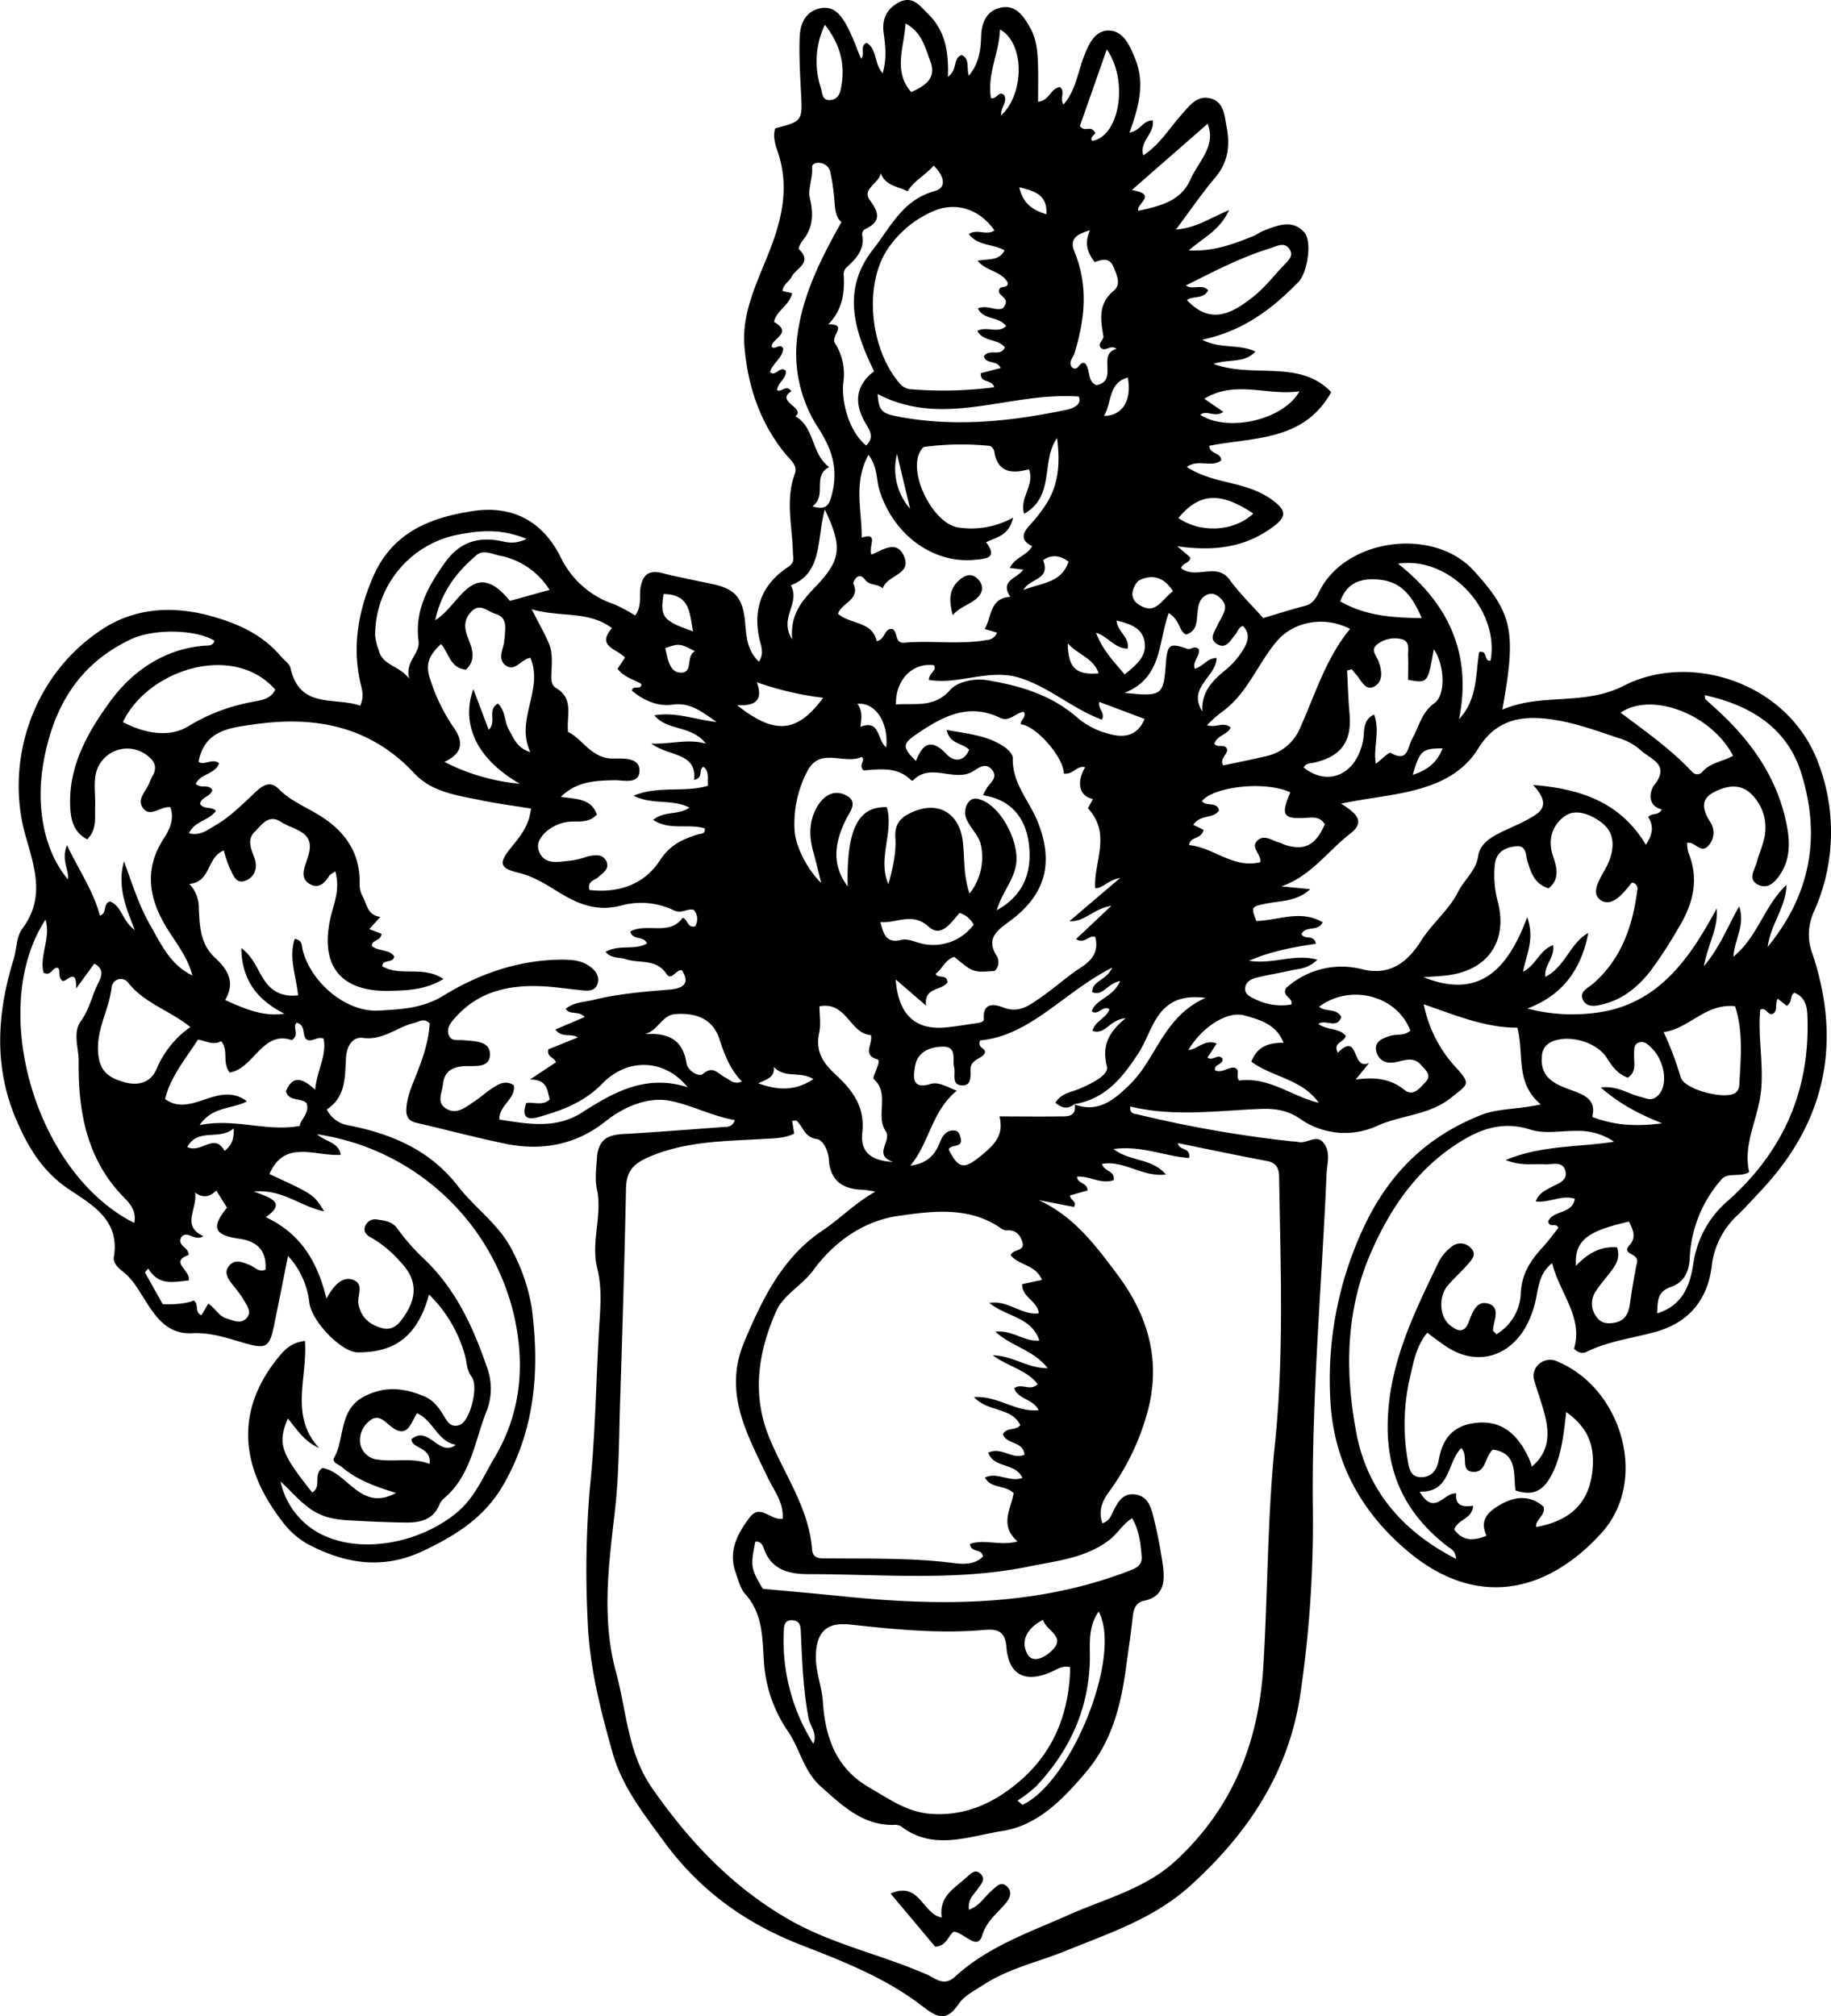 <svg id="Ebene_1" data-name="Ebene 1" xmlns="http://www.w3.org/2000/svg" viewBox="0 0 461.68 508.46"><title>Eisenhut Familien Wappen</title><g id="Ebene_2" data-name="Ebene 2"><g id="Ebene_1-2" data-name="Ebene 1-2"><path d="M396.89,340.13c2.36-7.94-3.62-14-5.53-21.57-2.74,2.14-3.27,4.89-3.81,7.62a26.39,26.39,0,0,1-3.1,8.92c-4.62,7.49-12.62,9.29-19.86,4.42-1.51-1-3-2.15-4.71-3.42-2.67,3.19-3.41,7.09-4.27,10.87a52.31,52.31,0,0,0-.73,20.85c.36,2,.52,4.74,3.46,4.7,2.65,0,4-1.8,4.47-4.49.87-4.78,3.17-8.23,8.54-9.09,6.25-1,10.86,1.68,14.17,8.84a19.09,19.09,0,0,1,.72,2.09c4.35-3.66,4.49-8.15,3.32-12.87-.71-2.91-1.79-5.72-2.62-8.6a4,4,0,0,1,1.24-4.52,4.25,4.25,0,0,1,4.69-.45c16.22,6.89,22.8,30,11,43.1-13.43,14.88-31.45,19.69-49.37,4.28-11.67-10-18.52-22.72-19.11-38.7a90.5,90.5,0,0,1,7.81-41.17c6.35-14.32,15.95-24.08,30.2-29.73,4.34-1.73,9.14-1.39,15.11-2.69-6.57-5.49-4.12-12.72-5.92-19.35-8.09,0-15.44-3.08-23.6-5.91a33,33,0,0,0,8.36,16.2c3.6,4,2.74,4-1.35,7.29-5.64,4.55-12.63,4.4-18.73,7.17a19.63,19.63,0,0,1-19.58-1.86c-3.11-2.09-6.21-2.55-9.86-2.41-10.94.44-21.9,2.05-32.85-.61-.14,1.91,1.08,1.82,1.89,2a304.74,304.74,0,0,0,38.87,6.79,9.28,9.28,0,0,1,1.49.14c2.19.65,4.73-2.13,6.55.3s.82,5.18.71,7.79c-1.2,27.63-3.68,55.21-3.47,82.89a296.62,296.62,0,0,1-3.28,49.19c-3.07,19.22-13.24,34.37-27.55,47.35-9.23,8.37-20.46,12-31.51,16.5-6.9,2.8-14.33,4.39-20.67,8.53-2.23,1.44-4.87,2.76-6.28,4.84-3.28,4.83-5.63,3.26-9.42.37-9.05-6.92-19.64-11.1-30.2-15.19-14-5.42-25.63-13.75-34.6-26-5.22-7.14-10.7-14-13.09-22.67-3-10.66-5.73-21.26-6.21-32.56a244.64,244.64,0,0,1,.6-34.88c1.42-13.95,1.49-27.91,2.4-41.84.28-4.32.44-8.52-.63-12.84-1.64-6.55,1.36-13.23-.07-19.88-.55-2.59-.15-5.15,0-7.77.38-5.86,4-6,8.16-6.2,8.09-.49,16.17-1.13,24.25-1.72a2.24,2.24,0,0,0,2.35-1.71c-5.66-1-10.88-3.75-16.15-4.83-5.52-1.13-11.54,1.26-16.47,5.17-7.33,5.82-15.86,7.51-25,5.66-7.63-1.56-15.16-3.58-22.75-5.34-2.07-.48-2.57-1.79-2.43-3.68.2-2.89,1.34-5.49,2.38-8.12,1.72-4.31,3.25-8.67,3.49-13.24-1.42-1.47-2.59-.44-3.83-.14-4.36,1-7.87,4.48-13,3.79-2.58-.34-4.09,2-4.27,5.05-.28,4.76,0,9.87-4.85,13a7.43,7.43,0,0,0,5.49,4c10.79,2.15,20.5,6.16,27.6,15.35,4.41,5.71,10.67,9.81,13.92,16.68A47.56,47.56,0,0,1,134.11,330c1.95,15.44.88,30.26-7.09,44.28-4.76,8.36-12,12.86-20.22,16.79-10.3,4.93-20.08,3.26-29.57-1.88a20.93,20.93,0,0,1-6.2-5.69C60.65,370,59.36,356,69.74,342.86c1.61-2,3.26-4.24,7.15-4.7.72,9.1-4,18.93,3.59,27-3.81-1.62-5.64-4.75-7.91-7.44-2.6,6.34-1.84,8.64,6.15,18.64,2.48-1.35.17-4.62,2.56-6.15,6.38.93,9.59,11.21,18.57,6.28-5-1.55-9.73-3.19-13.58-6.47-.84-.72-2.69-1.21-2-2.43,2.82-5.15,1-12.44,8.16-15.73,5.12-2.37,9.59-1.74,14.37.2,2.5,1,3.93,3,5.21,5.16.87,1.5,1.86,2.89,3.94,2.11,2.62-1,4.78-9.76,3-12.08-1.32-1.68-1.22-3.75-1.77-5.65a34,34,0,0,0-9-15.13c-2.84,10.33-8.42,14.64-18,14.57-4,0-11.59-7.71-12.19-12.59a20.77,20.77,0,0,0-5.37-11.73c-1.25,6.25-2.35,11.86-3.5,17.45s-2,6.1-7.29,4.58c-4.39-1.25-8.59-2.78-13.44-2.53-7.54.38-10.32-6.31-13.73-11.34a17.39,17.39,0,0,0-2.9-3.55c-1.36-1.19-3.37-2.51-3.06-4.31,1.63-9.38-5.6-13.24-11.36-17.13-6.55-4.4-10.12-10.37-13.07-17.12-5.91-13.5-5.07-27.15-.83-40.87.79-2.54.67-5.66,2.14-7.63,5.71-7.6,3.31-15,1-23-5.61-19,1.56-41.39,19.66-52.87,8.08-5.13,17.41-5.6,26.59-3.14,6.78,1.83,13.22,4.61,17.94,10.22.86,1,2.25,1.91,2.5,3.06,2.32,10.38,11.22,7.16,17.56,9.43,1.18-2.63.26-4.57-.11-6.44-1.83-9-.33-17.43,3.24-25.81,4.78-11.26,14.11-15.11,25.14-16.82,10.3-1.6,17.81,2.74,22.22,11.52a23,23,0,0,0,13.63,12,37.76,37.76,0,0,1,5.2,2.81c1.74-2.39,1-4.83,1.35-7,.56-3.37,2.16-4.55,5.56-3.68,4,1,8.12,1.8,12.19,2.65,6.14,1.26,8,3.45,8.63,9.75.31,3.41.41,6.94,3.47,9.92,1.37-2,.58-3.86.21-5.4-1.83-7.85.5-14.1,7.14-18.48,1.85-1.22,1.25-2.44,1.22-3.79-.15-6.58-1.94-13.18.51-19.74.73-2-1-3.37-2.19-4.75-6.64-8-9.74-17.43-10.54-27.51-.65-8.15,3-15.57,5.94-22.93,3.44-8.54,5.57-17,2.42-26.12-.61-1.76-1.21-3.81-.59-5.79,6.93-1.8,6.88-1.8,6.49-9.3-.24-4.49-.49-9-.33-13.48C201.71,6,203.1,2.76,207,2.06c3.58-.65,5.35,2.23,6.76,4.89,1.31,2.48,2.22,5.17,3.35,7.85,1.15-1.21-.47-3.11,1.38-4,2.72,1.55,1.81,5.12,4.07,7.67,1.07-3.71.69-6.94.25-10.13-.51-3.62.87-6.26,4-7.82,3.35-1.66,5.21,1,7.2,3,4.22,4.07,5.25,9.38,5,15.85,2.59-1.83,1.15-4.72,3.48-5.48,2.09.94,1.17,3.13,1.79,5.21,2.51-3,3-6.38,3.1-9.69.08-3.82,1.47-6.86,5.17-7.53s5.63,2.34,7.2,5.13c1.78,3.12,1.92,6.69,2,10.2.06,2.77,0,5.54,0,8.46,2.91-.33,3.19-3.44,5.5-3.71,1.49,1.16-.17,2.89.92,4.38,3-3.44,3.53-7.8,5-11.73,1.22-3.29,2.84-6.93,6.35-6.91,3.74,0,5.41,3.88,6.74,7.19,2.52,6.27.79,12.35-1.47,18.55,2.71-.4,3.35-3.09,5.86-3.08.6,3.25-3.45,5.29-2.37,8.81,4.15-2.67,6.52-6.78,9.6-10.21,2-2.22,3.93-5.06,7.38-4.13s3.49,4.45,4.07,7.39c.86,4.63.28,8.79-2.94,12.59-3.38,4-6.35,8.37-9.89,13.09,5-.39,8.62-2.89,13.4-4.92-2.28,5.08-6.37,6.86-10.15,10.16,6.25.33,11.1-1.56,15.94-3.46,1.08-.42,2-1.16,3.12-1.58,3.42-1.3,7.12-2.85,10.07.51,2.05,2.34.76,10.21-1.48,12.5-6.6,6.76-13.9,12.4-24.31,14.56,4.76,2.43,9.37,1,13.46,3-2.75,3-6.62,1.78-10.6,3.1,10.17,3.74,21.72-1.27,29.72,7.13-7,12.46-19.59,11.32-30.73,13.52,0,2.16,2.94,1.62,3,3.68-2.47,1.91-5.8-.44-8.7,1.66,3.91,2.53,8.14,3.32,12.25,4.35,3.77.94,7.32,2.22,10.33,4.78,2.36,2,2.3,3.52-.24,5.52-7.06,5.52-15,6.75-24.75,5.34,1.68,1.42,2.54,2.15,3.3,2.81-.06,1.53-1.87,1.29-2.33,2.7,3.66,3,8.94-1.56,12.21,2.9,2.53,3.46,5.65,6.49,8.49,9.7,3.51-1,7-2.18,10.52-3.06,2.33-.58,3-2.44,3.91-4.18,7-13,28.72-15.63,38.64-4.74s10.8,15.38,7.24,35.09c10-4.33,20.44-.81,30.8-6.11,16.62-8.48,41.7-.82,49.09,20.14a48.9,48.9,0,0,1-1.37,37,13.69,13.69,0,0,0-.32,10.55c7.45,22.36,3.34,42.31-12.88,59.59-1.94,2.07-3.83,4.19-5.86,6.16a20.69,20.69,0,0,0-6.66,12.93c-1,8.43-5.67,14.31-14.3,16.68-5.76,1.59-11.79,2.29-17.25,5C399.19,341.35,398.09,341.32,396.89,340.13Zm-125.95-61.7c-1.7,1.38-3.24,1.05-4.82-.34,1.44-2.38,3.88-2.63,6-3.5,3-1.24,7.52-3.51,7-5.59-1.29-5.07.17-8.53,4.71-12.22-4.13.34-5.07,4.3-8.36,3.19.64-2.55,3.51-3.15,4.26-5.45-1.69-1.14-2.85,1.77-4.47.5,1.08-3.13,5.47-3.52,7.18-7.63-3.41.7-4.36,4-7.08,2.79.19-3,3.52-2.8,5.09-6.17-12.31,6.23-20.5,17.13-33.32,18.37-.85,2.18,1.93,1.85,1.07,3.42-1,1.34-3.47,1.45-3.48,3.83,0,1.8.3,4.3-2.3,4.08s-1.42-2.89-1.83-4.52c-.51-2,.83-5.31-2.89-5.24-3.32.06-6.45,1.36-7,5.1-.39,2.47-.85,5.78,3.91,4.32,2-.62,4.06.65,6.63,1.7-6.39,5.22-6.9,13.23-11.7,18.88,4-.48,6.19-2.5,7.5-6,.47-1.26,1.56-3.09,3.69-2.84,1,.12,1.23.95,1.47,1.76.81,2.78-2.42,1.55-3,3,2.51,5,3.92,5,8.06,1.67,3.28-2.67,6-5.17,4.74-10,5.5,0,10.31.07,15.12,0,1.91,0,4.33.18,3.87-3,6.08,2.22,10.13-1.36,13.94-5.1,6.69-6.53,8.4-17.06,19.05-21.79-7-.92-10.43,1.69-12.87,6-1.39,2.46-2.33,5.18-3.81,7.56C283.34,271.37,278.94,277.13,270.94,278.43ZM197.35,383c.28-4.16-2.16-7-3.71-10.26-5.12-10.81-11.39-21.42-6-34.28,4.57-10.89,9.63-21.37,19.75-28.14,4.46-3,8.14-6.87,13.35-9.83-1.58-.23-2.4-.43-3.22-.45-5-.13-8.19-2.29-8.52-7.56-.15-2.39-1.45-5-3.11-5.24-3.09-.49-3.36-3.08-5-4.58-.16-.15-.59,0-1.15,0l.52,3.23c-2.64,1.25-5.31,1.18-8,1.34-9.63.58-19.24.53-28.52,4.49-4.33,1.85-5.81,3.82-5.9,8.16-.36,17.65-.89,35.3-1.46,52.94-.31,9.49-.27,19-1.36,28.44-1.56,13.55-3.36,27,.31,40.45,2.68,9.83,2.9,20.3,9.08,29.2,9.43,13.58,20.58,25.3,35,33.44,10.76,6.07,23,8.62,34.29,13.59,2.21,1,4.33,3.11,7.12.54,8.25-7.59,18.69-11.14,28.71-15.6,9.2-4.1,19.27-6.53,27-13.71,14.23-13.2,20.8-29.65,22-48.76,1.18-18.94,1-37.94,3-56.87,2.24-22.07,1.36-44.27,1-66.43,0-2.19-.45-3.82-3-4.31-7.49-1.41-15-3-22.52-4.52.18,1.95,3.34,1,2.81,3.74-6.09-.39-11.95-3.22-19.08-2.25,4.34,3.23,9.75,2.26,13.22,6.42-5.93.75-10.63-3.73-16.1-2.66.56,2,3.36,1.65,2.94,4.09-3.21,1.11-6.11-1.14-9.21-.89,0,1.83,2.66,1.45,2.62,3.49l-4.4,1.25c0,1.28,1.82,1.38,1,2.9l-8.92-1.72c8.83,4,14.4,11.48,19.81,18.71,8.08,10.77,11.42,22.65,7.17,36.32a61.14,61.14,0,0,1-9.21,18.49c-1.77,2.41-2.77,4.88-1.69,8,1.93-.76,2.19-2,2.7-3,1.15-2.29,2.37-4.65,5.44-4.3s4,2.8,4.62,5.27a119.78,119.78,0,0,1,2.5,12.73c.48,3.91.35,7.8-4.88,8.85-1.78.36-2.51,1.88-2.71,3.76-.45,4.29-1.11,8.57-1.69,12.85-1.29,9.66-3.54,18.81-10.15,26.61-5.84,6.9-12.2,13.44-21.13,14.82-8.34,1.28-17.34,5.13-25.54-1.24a3.33,3.33,0,0,0-1.94-.3c-7.79.05-12.83-4.92-18.15-9.62-4.32-3.81-5.3-9.37-8.22-13.79a34.78,34.78,0,0,1-6.1-16.54c-.56-6.26,0-12.93-4.79-18.25-1.27-1.4-1.77-3.55-2.43-5.43-1.91-5.36.39-9.78,3.48-13.86C191.74,379.06,194.3,383.53,197.35,383ZM84.54,219.74c-.83.59-1.32.77-1.54,1.13-1.16,1.85-2.62,3.35-4.86,2.09s-1.69-3.36-1-5.34c.22-.63.43-1.26.62-1.9,1.84-6.17-3.67-6.32-6.86-8.42s-4.83.68-6.61,2.39c-2.08,2-1,4.36-.18,6.54,1,2.66.07,5-2.23,5.86-2.51,1-3.19-1.73-4.05-3.4a28.3,28.3,0,0,1-1.39-4.2c-4.29,1.57-3.22,8-8.7,8.42a8.6,8.6,0,0,1,2.39,6.1c.22,4.42.31,9,4,12.43,3.07,2.86,5.39,6.07,2.64,10.76,5,2.21,9.54,4.25,14.95,3.44-6.65-3.36-10.75-8.24-10.87-16.56,3.12,2.34,4,5.48,5.72,8,2,3.07,4.72,4.36,8.6,3.93-.54-5-2.4-9.53-.86-14.24,2.07.32,1.73,1.76,2,2.77,2.07,8.15,10.85,15.81,19.26,15.31,5.41-.32,10.9-.49,16.24-3.77,8.92-5.47,18.92-9,29.73-9.07,2.49,0,5,.11,7.17,1.7,1.38,1,2.51,2.38,2,4.24-.59,2.12-2.43,1.93-4.11,1.77-3.32-.32-6.62-.85-9.94-1-8.29-.38-15.93,1.25-21.77,7.8-1.13,1.26-2.35,2.56-1.77,4.4s2.44,1.25,3.84,1.4c2.77.3,6.64.14,6.58,3.66s-4.06,2.74-6.5,2.9c-3.17.21-5,1.35-5.36,4.61-.19,2.06-1.65,4.47.69,6,2.79,1.82,5-.3,7.24-1.73,1.53-1,2.88-2.27,4.41-3.27s3.41-2.24,5.54-.8c.52,3.5-3.77,5-3.64,8.65,7.13,1.09,14.22,2.45,20.81-1.77,8-5.14,16.11-9.73,26.65-6.39-5.69-7.1-15.07-7.55-21.53-.9-4.56,4.69-10.14,6.75-16.07,8.43-3.53,1-4.1-.61-3.08-3.57,2.15-.22,4.26.77,5.93-.91-.68-2.19-.49-5-5-5l6.56-4.34c-.43-1.33-2.36-1.2-1.93-3.27l7.43-3c-1.85-1.16-4,.25-5.66-2l7.4-3.14c-1.52-1.71-3.64-.39-4.8-2.05,2.06-1.74,4.66-1.69,7-2.27,6.33-1.56,12.8-2.07,19.28-2.61,2.91-.25,5.36-1.27,3-4.9-1.59-.09-2.59,2.87-3.91.89-2.62-3.9-6.89-2.49-10.32-3.68-1.55-.53-3.47-.06-5-1.81,3.53-2,7.38-.29,10.43-2.13-.74-2-3.58-.69-4.2-3,4.21-2.3,9.88,1.19,13.23-3.48,1.32.46,1.2,2.68,3.12,2.16a3.42,3.42,0,0,0-.35-4.15c-1.65-.42-3.07,1.1-5.12.07a19,19,0,0,0-13.2-1.15c-6,1.6-10.77-.35-15.55-3.27-3.26-2-6.42-4.07-10.28-5-4.81-1.12-5.11-2.42-1.89-6.36,2.28-2.79,4.59-5.55,5-9.84-4.35-.71-8.46-1.22-12.51-2.07-6-1.25-12.38-2-16.82-6.74-11.08-11.89-24.86-14.61-40.21-12.45-6.24.88-12.76,1.4-14.27,9.49,1.52,1,3.41-1,5.18.34-.93,2.79-4.75,2.64-5.88,5.21,1.32,1.32,3.3-.08,4.18,1.58-.45,1.71-2.82,1.71-3.1,3.47,1,1.53,3,.56,4,1.77-1.69,2.43-5.36,2.54-6.79,5.64,2.84.7,4.71-.86,6.66-2,3.78-2.19,6.82-5.3,10-8.28,1.75-1.65,3.71-3.2,6-.86,2.64,2.66,6,4.15,9.18,6,7,4,11.43,9.56,11.19,18a6.22,6.22,0,0,0,.85,3.23c1.06,2,1.12,4.55,4.37,5l-2.79,3.08,3.08,1.17c-.06,1.86-2.47,1.42-2.43,3.1,1.66,1.39,4.3.73,5.64,2.59-.18,1.88-3,.61-3,2.51,4.57,2.71,10.26-.26,15.43,3.21-4.66,2.78-9.12,2.86-13.48,3-12.49.29-17.75-6.32-15-18.48C84.15,227.9,85.84,224.29,84.54,219.74ZM262.07,338.05c-2-6-8.37-5.95-12.61-9.48,4.87-.73,8.18,3.23,12.48,2.62-.37-3.16-4.26-4-4.21-7.35l5-1.06c-1.56-3.84-5.79-3.65-7.88-6.21.46-1.66,3.7-.85,2.92-3.38-.6-2-1.82-3.08-4-2.91a2.33,2.33,0,0,1-1.36-.51c-8.08-5.67-17.59-4.33-26-3.12s-15.93,6.27-21.35,13.69c-2.71,3.71-7.51,6.23-9.29,10.21-4.5,10.05-6.24,20.72-2,31.51,3.78,9.52,10.17,18,11,28.74.19,2.57,2.54,2.18,4.32,2.2,10,.1,20-.14,29.93,1,2.87.34,6.31,1.05,8.83-1.47-.33-2.14-3-.81-3.28-3.18,3.63-1.3,7.64.58,12-.62-4.76-4.16-1.52-8.39-1-12.2-2.18-2.15-5.62-1-7.23-3.91,3.13-1.52,6.11,1.25,9.44.09-1.69-3.9-7.12-2.34-8.61-6.36,3.28-1.64,6.12,1.87,9.14.51-.25-3.5-4.59-2.54-5.42-5.17.91-1.85,3.18-.79,4.37-2.29-2.19-4.58-8.18-3.25-11.68-7.08,6.15-.37,10.57,3.89,16.28,3.3-1.33-2.87-5.17-2.69-6.12-5.51,1.82-1.45,4,.87,5.9-1.05-2.82-3.67-7.38-4.36-11.34-7.29,5.12.13,8.74,3.3,13.88,3.26-3.66-4.65-9-5.39-13.21-9.2C255.44,335.37,258.25,338.45,262.07,338.05Zm68.29-113.82c-3.46,3.26-7.71,2.88-11.62,3.75-3.2.7-3.31.77-1.95,4.29,5.6-.19,11.15-2.91,16.72.31-1.14,2.47-4.39.77-5.33,3,.74,1.52,3.16-.06,3.61,2.42-5.45.84-10.87,1.73-16.87,4.28,6.12,1,11.36-1.87,17.24-.27-2.39,2.37-4.68,2.26-6.73,2.73-2.91.68-5.88,1.11-8.77,1.86-1.26.32-2.58,1.06-2.7,2.61s1.31,2.19,2.48,2.75a15,15,0,0,0,9.16,1.36c.51-1.78-2.45-2-1.34-4.13a20.84,20.84,0,0,1,19.33-4.73c7.65,1.86,11.93-2.8,14.83-7.35,2.8-4.39,6.92-7.61,9.24-12.21,1.55-3.08,4.53-5.34,5.06-9,.38-2.74,2.5-4.27,4.72-5.48s4.85-2.19,7.19-3.46c3.24-1.78,7.11-3.44,1.93-9,12.7,1,22.24,4.75,28.44,15.08,2.08-3.08,1.76-5.17.58-7,1.05-1.16,2.61-.26,3.43-1.92-3.91-1-2.95-4.79-1.92-6.09,4.23-5.36-1.12-6.61-3.45-8.89a14.79,14.79,0,0,0-5.66-3.06c-5-1.66-10.07-3.51-15.25-4.42-7.8-1.37-15.1-.92-20,7.1-2.76,4.47-6.89,7.47-12.34,9.37-6.94,2.48-14.16,2.83-22.24,4.54,3.6,2.27,6.35,4.43,2.34,7.53-5.74,4.44-10,10.82-17.42,13.33ZM269.84,420.41c-2.13-.43-3.36.61-4.69,1.19-6.66,2.91-10.83.86-11.4-6.34-.34-4.24-2.69-4.47-5.63-4.21-11.34,1-22.58-.16-33.82-1.37-5.88-.63-8.41,1.88-8.58,7.78-.12,4.07,1.51,7.79,1.77,11.76.59,9,3.37,16.75,11.65,21.54,5,2.88,9.61,6.28,15.79,6.68,8.71.57,15.91-2.92,22.1-8.19C265.74,441.81,269.65,431.87,269.84,420.41Zm97.31-27.3c-.21-2.2-1.31-2.47-2.06-3.05-10.3-7.92-15.49-17.95-15.18-31.37.34-14.94,6.68-27.62,12.87-40.5a11.56,11.56,0,0,1,3.19-3.76,3.5,3.5,0,0,1,4.93.33l.07.09c1.44,1.49.14,2.82-.8,3.91-1.63,1.89-3.52,3.55-5.13,5.45-2.36,2.77-2.11,7.79.5,9.93,1.63,1.34,3.5,2.4,4.72-.58,1-2.45,1.95-5.85,5.19-4.74,3,1,1.11,4.32,1,6.66,0,.22.39.45.86,1a12.61,12.61,0,0,0,6.15-10.16c.14-5,2.47-8.46,5.56-11.83,1.44-1.57,2.69-3.31,3.92-4.85-.57-1.47-2.21.2-2.57-1.58,1.13-2.95,6.09-1.75,6.72-5.76-3.28-1.05-6.4,1.09-9.86.68.73-2.11,2.47-2.81,4-3.64,1.76-.93,4.17-1.64,3.45-4.14s-3.32-1.48-5.16-1.59c-2.88-.17-5.83.49-9.89-1.06,9-3.74,17.67-3.17,27.35-4.62a15.71,15.71,0,0,0-9.2-2.74c-4-.07-8.29.85-11.92-.33-6.25-2-11.57-.52-16.66,2.47-11.36,6.67-18.54,17-23.64,28.83-6.31,14.58-6.43,30-3.57,45.16,2.69,14.29,11.38,24.72,25.11,31.79Zm62.69-217.79c.1.63.07.86.17,1,1.08,1,2.2,2,3.29,3,8,7.4,14.18,16,16.76,26.67,1.16,4.82,1.83,10-1.18,14.5-1.27,1.91-3.15,4-5.77,2.51-2.42-1.37-.7-3.56-.21-5.36.57-2.09,1.45-4.09,1.94-6.19a11.81,11.81,0,0,0-2.79-10.72c-2.92-3.35-6.69-2.68-10.06-.86s-2.54,4.53-.87,7.27a4.81,4.81,0,0,1-.24,6c-2,2.42-3.4-1-5.48-.59a9.82,9.82,0,0,0,.3,2.41c2.81,6.81,1.21,13-2.44,19a115.54,115.54,0,0,1-7.07,10.87c-3.11,4-7,7.2-12,8.43-1.68.41-4,.92-5-1-1.1-2.19,1.11-3,2.48-4.18,7.18-6.23,10-14.55,11.18-23.65a1.49,1.49,0,0,0-1.1-1.8h0a1.93,1.93,0,0,0-.34,0,33.29,33.29,0,0,1-2.81,3.24c-1.4,1.26-3.2,2.36-5,1.12s-1.19-3.26-.37-5,1.86-3.18,2.51-4.87c1.34-3.52,1.38-7.09-1.79-9.59-2.66-2.08-6.5-3.66-9.24-1.81-3.09,2.07-4.61,5.78-3.13,10.15.88,2.63,1.88,5.83-1.12,8.15-3.54-1.09-4.45-3.95-5.32-6.87-.49-1.63-.21-4.06-3-3.73s-4.85,1.54-5.21,4.5a25.79,25.79,0,0,0,.72,9.42c2.64,10.12-2.62,17.59-13.2,18.68-1.82.19-3.66.28-5.49.42,14.18,5.68,21.29-2.11,26.12-15.16,2,5.7-.32,9.57-1.05,13.79,3.27-1.67,4.14-5.46,7.56-6.72.52,3.13-2.28,5-1.95,8,5.06-2.54,6.21-8.51,10.83-11.07-1.69,9-6.31,15.66-15.35,19.06a44.73,44.73,0,0,0,20,.62c14-3,21.33-14,27.73-25.85.47,5-2.17,8.81-3.22,14.56,4.19-5,5.95-10,8.9-15.11,1.56,4.8-1.13,8.16-1.46,12.7,6.22-5.09,7.71-12.78,13.41-18.12-.21,5.79-3.93,9.71-4.78,15.66,11.22-13.71,13.25-28.36,8.54-43.63C450.84,183.89,441.74,177.88,429.84,175.32ZM70.74,373.61a19.54,19.54,0,0,0,9.67,13c10.43,5.64,25.57,2.45,34.7-5.1,4.65-3.85,6.65-9,9.51-13.81,6.67-11.13,7.83-23.27,5.06-35.66a60,60,0,0,0-49.75-46c2.18,1.9,5.45,2,6,5.19-6.55.42-14.15-4-18,4.85,11.17,5.14,11.17,5.14,13.81,9.4-6.08-1.23-10.43-5.64-17.72-5,4.39,1.66,8.24,2.79,3,6.47,8.49,4,12.9,10.73,15.29,20.51,2-3.57,4.07-5.53,6.56-4.76,3.11,1,1.13,4,1.51,6.13.61,3.42,2.83,5.23,5.87,6.08s4.58-1.34,6-3.49c3.16-5,2.7-9.11-1.49-13.41a28.28,28.28,0,0,0-7.17-5.9c-1.14-.59-2-1.44-1.56-2.76a2.69,2.69,0,0,1,3.19-1.79c1.77.26,3.59.45,4.87,2.13a54.86,54.86,0,0,0,6,7c8.46,7.71,13,17.41,16.58,27.78a15.64,15.64,0,0,1,.09,11.23c-3.1,7.68-3.93,16.42-10.88,22.22a4.51,4.51,0,0,0-1.13,1.63c-1.67,3.93-5.15,4.46-8.7,4.41-4.83-.08-9.68-.29-14.5-.58-4.17-.26-7.3-1.14-10.33-3.65C74.84,377.9,73,375.63,70.74,373.61ZM268.24,195.1c0-4.16-7.16-12.21-10.82-12.41-.27-1.15,1.54-1.79.74-3.17-2.09.15-3.56,2.67-6,1.5-7.85-3.78-14.22-.49-20.7,3.88-3.77,2.55-4.26,3.35-.51,7,1.71-4.43,3.93-5.74,7.7-1.71,1.78,1.9,4.37,2.07,5.72-1.12-1.76-1.78-4.86-1.33-5.7-5,5.35,1,10.39,1.35,14.71,4.38.9.63,2,1.82,2,2.72-.23,6.29,4.11,10.73,6.25,16,4.15,10.32,2.07,18.34-6.85,25-3.18,2.38-6.37,4.35-3.41,9a3.07,3.07,0,0,1-.57,3.69c-5.43.4-5.43.4-10.17-3.55-2.26.64-3,3-4.72,4.28.57,1.31,2.88-.08,3,2.13-1.43,2.19-6,1.11-5.4,5.88L225.84,247c.66,8.81,4.88,12.73,12.31,12.13,2.48-.2,5-.65,7.41-1,1-.15,2.6-.21,2.52-1.17-.35-4.59,3.22-3.55,4.94-2.88,3.85,1.5,6.44-.49,9.09-2.31,3.57-2.44,6.78-5.4,10.4-7.76,3-1.94,4.59-4.15,3.64-7.74-1.59-.58-2.67,1.93-4.83.55l8.9-8.39c-4.57.74-6.65,4.08-10.58,3.89l12.83-10.94c-3.18.62-4.41,2.68-6.32,2.6-.44-6.58,4.22-13.57-1.83-20.14l1.25-2.35c-3.45-.65-4.22-4.2-1.95-8-2-.59-3.05,1.92-5.37,1.6ZM157.6,165.82c-2.31-2.33-7.23-2.84-3.3-7.42-6-4.5-13-2.62-20.25-4.76,1.91,3.74,3.21,6,4.27,8.43,1.17,2.68.79,5.57.68,8.39,0,1.22.08,2.39,1.23,3.07,4.53,2.69,2.59,6.83,3,11.06,3.59,1.62,5.89,6.83,11.53,6.71,2.57-.06,6.49-.21,6.48,3,0,3.66-4.06,2.39-6.44,2.46-4.73.12-9.34.26-13.39,4.18,3.82.61,7.62.34,9.09,4.47-2.15,2.34-4.81,1.58-7.19,1.84-4.21.45-8.49,4.06-7.51,7.11,1.34,4.17,5.31,2.84,8.45,2.65a24.24,24.24,0,0,0,3.83-1c1.82-.4,3.91-.82,4.84,1.26.85,1.9-1,2.9-2.16,4-.87.8-2.72.88-2.13,3.17,7.3.86,13.83-1.4,17.74-7.43,2.6-4,5.82-5.44,9.77-6.63.65-.2,1.76,0,1.55-1.46-4.09-1.31-8.78.62-13-2.15,2.79-2.37,6.4-1.1,9.14-3.11-4.41-2.26-9.37-.6-14.08-3,6.39-2.62,12.77-.69,18.76-2.51-.15-1.88.4-3.58-1.12-4.78-1.41.63.17,2.78-2.4,3.31.81-6.9-6-5.76-10.78-9.15,5.43.14,9.1-1.29,13.77,0-3.67-4.72-9.65-3.13-13-7.12,5.33-.94,9.91,1,15.7,1.67-4-2.83-6.84-5-11.13-4.38-3.89.52-7.32-1.14-10.23-3.52.33-1.62,2.38.08,2.4-1.7-2-1.19-4.39-1.66-6-3.83Zm65-17.41c-1.45-1.3-3.34-.69-4.45-2.18-1.82-2.46-3.09.7-3,.88,1.91,4.2-3,4.83-3.85,7.69,3.11,2.69,8.68,1.83,9.75,6.89,2.26-.4,1.8-3.34,4-3.06,1.41.87.5,3.67,3,3.45,7-.63,14,.57,20.93-.71a2.77,2.77,0,0,0,2.4-1.83l-3.09-.92c1.83-3.16,1.23-7.8,6.46-8.1-2.8-4.23,1.88-4.65,3.26-6.88l-3.37-.41c1.21-2.7,4.26-3,5.61-5.52-3-1.43-2.5-3.23-.57-5.3a37.3,37.3,0,0,0,4-5.12c3.4-5.16,3.62-10.87,2.86-16.81-4.14,5.73-.43,14.7-8.32,19.09-1.21-4.09,2.74-7.14,1.22-11.23-4.14,1.13-7.91,1-8.74-4.53-.08-.53-.75-1.34-1.19-1.37a72.05,72.05,0,0,0-16.41.25c-.38.06-.76.62-1,1-3.28,5.46,3.05,18.24,9.43,19.32a21.72,21.72,0,0,0,13.91-2.47c-1,4.61-4.24,4.91-6.81,6.21,3.2,4.14-.36,4.17-2.85,4.42-10.65,1.08-20.78-6.57-24.1-17.82-.77-2.62-.39-5.61-2.7-8.64-3.88,7.07-1.62,14.06-1.71,20.87,4.56-1.46,1.55,2.35,2.47,4.27,2.65-1,6.08-3.69,8,0,2.64,5.16-4.13,5-5.16,8.57ZM34,234.55c-2.45-6.07-4.44-11.32-2.73-17.32,2,5.41,3.67,10.93,6.52,15.92S42.93,243.33,48.51,246c-1.11-4.27-3.7-7.69-6-11.25-4.83-7.57-6.48-15.21-1.19-23.33,1.5-2.31,2.67-4.89,1.64-7.86-2.49-.28-4.94,2.6-6.76.39-2-2.39.84-4.54,1.57-6.78a14.91,14.91,0,0,1,.87-1.8c1-2,.28-3.44-1.38-4.73a8.12,8.12,0,0,0-13.17,4.84c-.44,2.58,0,5.3-.1,8s.51,5.64-2,8.2c-3.56-1.88-4.15-5.09-4.29-8.4-.43-10.24,4.61-18.92,10.13-26.46s13.64-13.27,23.93-14c.86,0,2,0,2.33-1.23-4.94-3-15.6-3-21.06-.38-13.11,6.17-19.52,17-22,30.69-2.16,11.71.21,22.93,6.11,29.87.29-2.44-1.76-4.78-.26-8.63,3.19,6.61,6.72,11.68,8.3,17.76,1.87-.55.71-2.94,2.48-3.57C30.74,228.38,30.74,232.23,34,234.55ZM250.74,58.09c-3.65-5.23-9.43-7.21-15-5a26.26,26.26,0,0,0-11.59,9.24c-6.49,9-4.87,25.61,2.67,34.32a4.23,4.23,0,0,0,2.46,1.48,99.54,99.54,0,0,0,21.41-.47c-.61-2.15-3.58-.89-3.38-3.54l5-1.31c-.9-2.09-3.88-.9-4.2-3,1.4-2,4.25.26,5.25-2.22-1.76-2.22-5.43-1.35-6.93-4.14,2.39-1.28,5.1.75,7.25-1.2-1.8-2.55-5.64-1.45-7.11-4.46,2.39-1.08,5,1,6.43-.2,2.12-2.78-1.9-2.79-1-4.73.47-.86,2.18-.06,2.11-1.54-1.55-3-5.38-2.85-7.62-5.55,2.66-.58,5.42.14,6.8-2.65-3-1.64-6.8-1.12-9-4.08C246.45,57.56,248.74,59.55,250.74,58.09Zm-2.83,142.37a16.89,16.89,0,0,1,1.1-2c1-1.3,2.58-2.54,1.14-4.32-1.65-2-3.39-.48-4.85.4-4.75,2.82-10.7-2.39-15.12,2.33,0,0-.36,0-.46-.13-3.55-3.54-8.15-2.69-12-2.46-1.38-1.46.69-2.59-.46-3.38-4.46,2-10.46-2.6-13.67,3.54a28.48,28.48,0,0,0-3.24,14.93c.23,4.07,3.2,9.92,6.73,13.32-.77-3-1.33-5.44-2-7.81-1.08-3.82-1.16-7.57.8-11.14,1.63-3,4.3-4.78,7.43-3.18,3.33,1.7.83,4.28-.15,6.38-2.58,5.5-3.65,10.91.58,16.61-.31-14.39,2.59-20.22,9.86-20,1.84,6.4-2.44,13,.43,19.46,1-3.9,2-7.85,1.73-11.72-.21-3.36,1.18-5,3.74-6.23,6.8-3.34,12.43-.22,13.29,7.28.46,4.1.08,8.36,1.68,13A14.78,14.78,0,0,0,247.31,213c-.43-2.13-2.39-3.91-3.4-6a4.31,4.31,0,0,1,.31-4.73c.86-1.1,2-1,3.17-.55,5.1,1.82,9.52,10.48,8.86,15.92-.51,4.23-3.53,7.26-4.93,11.92,7-3.88,8.76-9.78,8.19-16-.62-6.64-4-11.83-11.65-13ZM11.47,231.92c-14.63,22.39-2.52,64,22.37,76.48.64-2.66-.85-4.66-2.4-6.23-9.6-9.65-11.75-21.88-11.6-34.56,0-3.31-1.55-7.21.55-10.11,2.22-3.06,2.84-6.64,4.5-9.83.84-1.62,1.29-3.38-1.11-4.66l-4.59,6.29c.2-5.82-2.66-1.21-3.52-2-1.27-1.24-.15-2.75-1.23-3.26C13,244.1,13,246.23,11,245.32,9.84,241,12.92,236.51,11.47,231.92Zm274,150.94c-2.45,1.53-3.68,3.94-5.84,5.56-6,4.54-13.19,5.19-20.1,6.61-18.46,3.79-37.15,1.94-55.76,1.94-4.65,0-9.35-1-11.18-6.52-.27-.8-.84-1.87-2.15-1.64-1.23,6.21-1.15,6.69,1.9,11.86,6.71.63,13.32,1.19,19.92,1.87,24.54,2.53,48.86,2.65,72.38-6.37,1.85-.71,3.42-1.38,3.22-3.72-.28-3.23-.6-6.55-2.4-9.59Zm54.95-224.25c-6.34-3.32-14.24-2-18.57,3.21-4.87,5.8-7.44,13.37-14,17.9a40.38,40.38,0,0,0-3.52,3.15c2.3.79,4.14-1,6,.61-.94,1.9-3.55,2-4.12,4.09.78,1.2,2.72-.18,3.22,1.46,0,1.41-2,2.31-1,4,3.8-.81,7.5-1.54,11.16-2.41a12,12,0,0,0,8.28-7.17c3.79-8.47,6.49-17.49,12.54-24.84ZM50.33,283.73c9-1.81,16.8,1.76,25.27.21,0-1.54,2.56-3.06,1.71-5.73-1.45-1.46-4.49-.33-5.21-3,1.59-3.93,4-3.56,7.37-.38.45-5,3-8.63,2.12-12.91-1.75-.7-3.12,1.26-4.54,0-.85-1.25,0-3.47-2.28-4-1.13,1.23.89,3-1.19,4.39-7.42-2.57-9.52,7.15-15.67,8.16-2-2.64-.17-5.51-2.14-7.9-2,1.15-3.93-.11-5.86-.39-3.2,5-7,9.45-8.28,15,6.7,4.81,13.49-4.89,20.64.57C58.19,279.82,53.59,279,50.33,283.73ZM133.74,165.9c-2.41.33-4,3.82-6.39,1.77-2-1.67-.35-4.06-.2-6.13,0-.33.12-.66.13-1,.09-2.29.72-4.83-2.41-5.76-1.93-.56-3.78-2.75-5.91-.65s-1.92,4.34-.9,6.91,2.06,5.37-.58,7.83c-3.91-.3-4.27-4.15-6.27-6.44-2.75,2.55-4.15,4.77-2.75,8.82a46.15,46.15,0,0,0,5.78,12c2.45,3.4,2.89,6.52-2.18,8.89a51.81,51.81,0,0,0,19,5.51c-12.81-7.38-14.3-17-11.7-23.85,1.26,3.33,2.51,6.67,3.86,10.24,2.13-2-.48-5,2.33-6.61,1.92,1.77,1.59,4.54,2.77,6.62s2.1,4.69,5.4,5.6C129.84,181.45,137.13,174,133.74,165.9Zm316.81,87.79-2.29-1.83c-.8,1.35.06,2.92-1.17,3.78-1.45.61-1.64-1.78-3.25-1-.67,6.85.94,13.78.16,20.76s-4.58,13.2-2.94,20.18c-2.45,1.44-5.3-.07-7,1.86a32.05,32.05,0,0,0-8,19.83c-.18,3.77-1.69,6.23-4.8,7.31-3.43,1.19-3.27,3.52-3.42,6.64,6.68-2.08,8.36-7.43,9.16-12.74a25.6,25.6,0,0,1,8.74-15.71c13.88-12.4,20.68-27.74,20-46.41-.09-2.78-.61-4.86-3.26-6-1.28.58-.33,2.24-2,3.33ZM374.84,387.28c-2-4.12.67-6.28,3.77-8,3.77-2.1,7.51-2.11,10.66.74.36,2.32-2.15,3.13-1.93,5.07,9-1.63,14-6.5,14.3-16,.17-5.5-1.82-9.48-6.72-13-.69,5.85-1.17,11.07-3.71,15.9-2.06,3.93-4.59,5.36-9.08,3.89-.59-4,.65-9.4-5.71-10.32-2.06,1.73-1.67,5.91-5.09,5.62-3.26-.29-.94-4.06-2.87-6-3.66,3.62-2.59,11.2-10.51,11,3.77,6.41,6.2,0,9.25.46-.4,3.1,1.72,3.49,4.24,3.08-.18,3.41-3.91,3.36-4.75,6C368.74,388.59,371.44,388.67,374.84,387.28Zm-34-218.51-1.18.33c.2,3.62.29,7.24.62,10.84.65,7-2.08,10.85-9,12.4-.94.21-2,.12-2.58,1.21,6.26,5,13.38,1.7,15-6.88.43-2.22-.24-5,2.76-6.48,1.62,4.23-.28,8.34.46,12.41,1.52-1.13,3.26-3,3.76-2.73,4.44,2.56,4.25-1.59,5.39-3.55,1.77-3.06,2.29-6.62,5.63-9,3-2.2,2.43-10-.18-13.57-1.51,8.58-1.51,8.58-6.47,7.69,0-1.94.08-3.92,0-5.89-.09-1.57.6-3.67-1.48-4.33a7.16,7.16,0,0,0-6.18,1.19c-2,1.37-.34,2.9.2,4.37.86,2.3,1.24,5-1,6.31s-3.29-1.41-4.54-2.86c-.46-.51-.84-1-1.23-1.46Zm-136-41.06c3,.83,4,.21,4.73-2.35,1.92-6.58.47-11.75-3.36-17.61a34.36,34.36,0,0,1-5.1-23.52c1.39-10.08,5.88-19,11.06-28.23-1.74-1.41-1.59-4-1.86-6.43a51.3,51.3,0,0,0-1-6.4,3,3,0,0,0-2.6-2.09c-.9-.16-2,.28-1.94,1.08.2,2.64-1.07,5.59-.6,7.59,1,4.25.89,7.65-1.85,11-.48.59-1.09,1.9-.89,2.08,3.59,3.43-.72,4.77-1.78,6.91-.63,1.29-2.26,2-2.33,3.66l2.43.53c-.72,3.14-4.12,4.51-4.57,7.26,4.84,2.78-.56,4.15-.62,6.19.74,1.08,2.18-1.08,2.94.58-.26,2.38-2.69,3.64-3.35,5.88,1.48,1.27,2.52-1.73,4-.34.2,2-2,2.87-2.21,4.9,1.12.64,2.33-1.56,3.6.27-4.14,2.59,3.78,4.23,1,6.31,5,2.82,3.94,9.46,8.54,12.81C204.65,120.08,208.68,124.9,204.84,127.71Zm-152.36,201c1.9,1.33,2.72,3.17,4.54,3.74s3.68,1.54,5.12,0,.14-3.19-.66-4.6a30.18,30.18,0,0,0-2.64-3.62c-1.11-1.47-2.52-3.09-1.16-4.9,1.53-2,3.57-1,5.44-.23,1.17.46,2.06,1.79,3.83,1.1.3-4.78-2-7.15-6.72-7.83-6.31-.91-7-2.84-3-7.82l-2.69-4.32c-1.62,1.62-3.35,2-5.35.51.65,4.18-3.62,8.4,2.11,11-2.3,1.43-3.91-1.57-5.57.2-1.19,2.3,1.9,2.53,1.85,4.55-5,1.73.61,3.86,0,6.44-3.73.3-7.5,1.49-10.2-3.05l-.84,1,4.49,8c2.92.2,6.43-.23,7.75-.92,1.5.76.17,3,2,3.72.52-.83,1-1.64,1.74-2.94ZM325.35,199.82c-6.16-2.92-19.17-1.55-22.29,2.19,1,1.5,3.81,0,4.32,2.36-1.47,2.24-4.63.86-6.5,3.64l2.59,1.25c-.53,2.54-3.36,1.56-3.65,3.86,6.2.59,11.17,6,17.95,4.31.34-2-2.66-3.76-.63-5.54,1.78-1.55,3.76.22,5.62.65.32.08.6.29.92.4,5.11,1.77,8,.35,10.36-5.07-1-1.71-2.52-1.78-4.3-1.65C323.49,206.64,322.84,205.69,325.35,199.82Zm78.26,74.41c4.41-.45,7,1.68,10,2.37,1.68.4,3,1.39,4.78-.7,2.16-2.61,1.41-8.48-2.19-11.85-.88-.83-1.78-1.61-3.06-1.11s-1.06,1.86-1.11,3c-.08,2,.72,4.35-1.6,5.83-2.58-.92-4-2.94-5.33-5.06-2.58-4-9.74-6-14.06-3.9a4,4,0,0,0-2.25,3.62c-.53,5.48,3.52,7.08,7.46,8.5,3.36,1.21,6.31,2.44,5.22,6.75,5.65,2.14,11.13,2.45,17.61,1.6C413.29,280.93,408.5,278.51,403.61,274.23ZM222.08,43.68c-.39,2.55-4.89,4-2.74,6.82,2.64,3.5,2.56,5.58-1.44,7.41a1.61,1.61,0,0,0-.5,1.36c.64,3.58-1.39,5.83-3.77,8a2.35,2.35,0,0,0-.89,2c.27,4.48-.26,8.81-3.89,12.53,5.14-.09.48,2.93,1.69,4.74A14.63,14.63,0,0,1,212.71,96c-.73,5,1.28,12.77,5.69,16.35,2.36-2.26.62-4.15-.46-6.14-2.76-5.09-1.86-9.34,2.46-12.57-5-10.3-8.3-20.59-.18-30.84,4.37-5.6,7.43-12.42,15.43-14.6,3.31-.91,2.28-4-.24-6.44-2.11,2.5-4.89,3.71-6.57,6.5C226.38,46.91,223.36,47,222.08,43.68ZM31,182.1c5.66,3,11.93,3.92,16.58,1a46.74,46.74,0,0,1,15.58-6c2.29-.49,5-.55,6.24-3.19C58.74,161.82,37.15,169,31,182.1ZM48,259c-5.35-4.28-11.62-6-15.66-11.16a2.33,2.33,0,0,0-4.2,1.2c-.64,5.69-4,10.68-3.36,16.8.46,4.48,2.74,5.93,6.33,7,3.76,1.14,6.92.17,8.39-3.3A24.32,24.32,0,0,1,48,259Zm84.79-123.08c-6.42-2.69-11.85-2.12-17.2-1.11a25.84,25.84,0,0,0-21,25.45,15.74,15.74,0,0,0,.94,3.81c1,3.82,5.1,3.73,7.65,7.08-1.15-4.3,2.78-6.28,2.35-9.48-1-7.74,2.38-13.75,6.62-19.73,3.4-4.79,7.65-6.52,13.3-5.66C127.32,136.57,129.39,137.54,132.74,135.91ZM437.48,253.74c-7.55-.73-11.41,5.62-18,6.54a81.4,81.4,0,0,1,4.31,11.42c.91,3.09,11.37,5.79,13.85,3.85a2.55,2.55,0,0,0,.9-1.67C438.89,267.13,439.65,260.33,437.48,253.74Zm-95.64,18.49c5.17-.67,8.9-.11,12.27,2.62,2.29,1.85,4-.61,5.4-2.05,1.62-1.71-.19-3.05-1.2-4.23-1.89-2.22-4.22-1.12-6.5-.69s-4.17-.41-4.75-2.62c-.67-2.55,1.42-3.39,3.4-4,1.68-.57,3.7.06,5.15-1.37-3.37-8.83-15.11-11.92-23-6,1.63,1.4,4.46.31,5.59,2.58-1.08,3.16-3.95.47-5.78,1.74,2.22,1.66,5.18.92,6.9,3-.21,1.67-3.36,1.57-2,4.26,5.62-5.54,3.27,4.69,7.92,2.57ZM206.63,253.78c0,2.22.4,4.61-.09,6.8-1,4.59,1.09,7.59,4.18,10.43,4.22,3.89,7.44,8.17,6.71,14.54-.55,4.81,2,7.18,7.75,7.48-5.25-1.85-.15-5.27-1.87-7.81-2.65-3.89,1.19-9.39-3-13.09-.31-.26.47-1.81.78-2.75.26-.77.83-2,.09-2.24-3.87-1.1-1-3.88-1.59-6.1C214.24,260.67,213.53,252.47,206.63,253.78ZM375.84,166.6c2.32-12.77-10.24-26.39-23.34-24.45,12.88,10.17,18.67,22.88,15.39,39.21,4.7-5,4.15-11.32,5.07-16.92,2.27-.5,1.1,2.45,2.88,2.16Zm-81.14-12c-2.71,7.27-1.53,16.33-11.15,20.12,9.38,1,9.81.64,10.39-7.07.4-5.27.93-5.6,5.51-4,.78.28,1.79-1,2.82.08.44,1.66-1.72,3.05-1,4.92,2.07-.53,3.11-2.71,5.51-2.71-.24,4.94-7.46,7.46-3.6,13.5-.33-5.13,2.77-8,6.14-10.74a20,20,0,0,0,4.17-4.91c1.13-1.83,1.87-4-.08-5.92-1.17.32-1.32,1.46-1.94,2.17-1.24,1.41-2.32,3.89-4.7,2.31-2.14-1.42-.29-3.26.3-4.88.21-.43.44-.84.69-1.25.83-1.64,1.91-3.3.29-5-.92-1-2-1.85-3.51-1.31-2.05.76-2.37,2.62-2.59,4.47-.27,2.25,0,4.78-2.91,5.64-1.94-1-1.35-3.49-4.34-5.41Zm17.76,117.9c7.49-1,13.29,4,20.06,5.61-4.19-6-11.77-6.48-17-10.37,1.57-4,4.49-4.77,8.1-4.77-1.78-4.79-6.32-5.87-9.7-6.86-4.71-1.39-11.24,3.41-14.26,8.69,2.3-.14,4-2.81,7.13-1.65l-2.34,3.56c1.28,1,2.61-1.08,3.77.2.4,1.63-2.24,1.42-1.86,3,1.87.87,3.45-1.06,5.1-.6,1.37.81,0,2,1,3.2Zm96.16-92.78c6.32,4.74,12.68,9.21,18,14.88a1.7,1.7,0,0,0,2.39.28,1.85,1.85,0,0,0,.28-.28c2-2.32,5.21-2.57,7.7-4-5.36-10.38-20.42-16.3-28.37-10.87Zm-182.71-2.06c4.74-.42,9.61,1,13.7-3.7,1.59-1.83,5.66-3,9.18-2.44,8.48,1.39,16.43,3.74,23.09,9.66a19.84,19.84,0,0,0,7.94,3.94c3.39.91,6.91.69,8.78-3.81L277.16,177c-.33,1.91,1.56,2.67.69,4.49-7.48-2.76-13.31-8.27-20.9-10.59s-15.2,1.83-22.74.56c.07-1.93,2.08-2.2,1.3-3.69-5.42-.74-9.75,3.68-9.6,9.89ZM299,72c1.78,1.24,4.06-.55,5.64,1.19-1.18,2.36-3.85,1.33-5.35,2.48,6.13,6.58,11.72,3.17,17-1.07,2.68-2.16,4.87-5,7.23-7.51,1.09-1.18,2.8-2.44,1.65-4.22-1.3-2-3.18-.79-4.9-.25C312.89,64.89,306.11,68.43,299,72ZM274.84,58.07c-3.43,1-5.25,2.21-3.92,5.42,3.54,8.54,2.63,17.08,0,25.6-.37,1.2-1.64,2.2-.61,3.56,1.64,1.26,1.84-1.78,3.29-1,1.44,1.57.44,4.41,2.8,5.48,5.8-1,.05-7.84,5.11-9.13-1.49-1.28-2.74.9-4-.32-.83-1.19.9-1.9.7-3-.74-4.12-1.3-8.09,2.57-11.34,2-1.63.84-3.89,0-6-1.13-2.68-3.15-1.75-4.77-1.25C274.08,63.54,273.42,61.23,274.84,58.07Zm132.9,256.49c.89,2.92-.47,4.63-1.77,6.35s-2.56,3.09-3.62,4.77a5.45,5.45,0,0,0,.3,6.54c1.14,1.58,2.78,1.65,4.49,1.34,2.57-.46,3.48-2.3,3.82-4.62.51-3.53,1.07-7.11,1.81-10.55.54-2.53-4.2-1.85-1.81-4.5,1.76-2,.68-3.93-.21-5.83-9.59,2.24-13.85,4.25-13.38,11.14C400.2,316.3,403.26,314.23,407.74,314.56Zm-298-158.16c6.21-3.7,9.56-16.24,18.83-4.87l10-2.77a19.14,19.14,0,0,0-12.78-8.68c-1.9-.42-4-1.55-5.74,0-4.84,4.15-8.71,9-10.31,16.32ZM272,100c-17.55-1.24-33.91,8.15-50.72-.64.33,4.14.94,4.87,4.95,5.65,14.31,2.79,28.47,1.29,42.58-1.64,2.56-.54,3.94-1.72,3.19-3.37ZM162.48,260.79c5.79-.37,9.67,1.15,10.63,7.42.26,1.67,3,3.57,4.15,2.59,2.59-2.17,3.76,0,5.45.83,1.27.62,2.29,2,4.36,1.11-3-3.07-4.39-6.79-5.67-10.7-1.62-5-5.73-6.69-11.08-6.3C166.74,256,165.94,260.08,162.48,260.79Zm142-229.56-19.1,16.7c6.84,1.13.81,3.58,1.69,5.22,5.55-1.22,10.71-2.4,13.15-8C302.23,40.67,306.74,36.75,304.49,31.23ZM105.13,356.39c-1.61,2.67-2.5,6.73-6.79,3.14-1.49-1.24-3.08-3-5.16-1.2a6.14,6.14,0,0,0-2.36,5.72,5,5,0,0,0,4.5,4.05c4.32.62,8.69-.6,13,1.08.55-4.36-4.47-3.73-4.58-6.22,4.29-3.72,7,4.7,11.19,1.39C110.26,363.5,109.3,358.23,105.13,356.39ZM308.47,103.87c-2.28,1.56-4.15-.61-5.81.75,6.79,4.4,20.82,1.46,25-5.94-8.15,1.19-16.1-2.91-24,1.87Zm50,52c-2.79-6.71-6-9.33-11-9.72-4.4-.34-7.8.73-9.53,5.51,6.41,3.67,13.29,4.14,20.54,4.21ZM185.84,177.82c9.57,7.6,15.17,7,21.72-1.85a78.61,78.61,0,0,1-16.72-3.91c1.77,4.93-.84,6-5,5.76Zm70.72,276.25,1.25,1.09c12.3-5.74,25.22-37.57,19.22-48.74-2.87,4.08-2.11,8.5-2.23,12.55-.38,12.33-5.21,22.65-13.52,31.49a34.38,34.38,0,0,1-4.71,3.61ZM275.37,35.53c6.72-1,9.38-14.83,3.71-23.07-2.44,6.93-4.68,13.31-6.79,19.32,1.34,1.76,2.64-.4,3.84,1.66C276.45,33.8,274.63,34.49,275.37,35.53Zm40.67,94c-8.32-5.58-13.64-5.27-18.91,1.11,5.61,3.91,14.18,3.4,18.91-1.16Zm-74.1,100.7c-2.24,2.58-4.64,6.29-7.76,3.48-4.23-3.81-8-.79-12.19-1.18.8,3.13,1.52,5.46,5.35,4.49,1.43-.36,3.2.44,4.78.87a12.71,12.71,0,0,0,13.38-4.7A5.89,5.89,0,0,0,241.94,230.23Zm-42.2-69c-.55-6.47,2.67-9.92,6-13.38,6.32-6.65,6.76-9.88,2.23-19.36-2.07,7.46-.46,16-8.56,19.11,2.51,4.63-3.15,8.21.33,13.63Zm5.32,278.53c1.15-2.55-.78-4.35-1.19-6.52-1.37-7.15-1.61-14.36-1.94-21.58-.07-1.66-.21-3-2.28-3.07-1.58,0-1.91,1-2,2.29a48.82,48.82,0,0,0,7.43,28.87Zm44.78-415c1.56.34,1.88-1.94,3.33-.81,1,1.81-1,3.29-.71,5.12,5.83-5.39,6-18.13-.32-21.65-.2,6-3.27,11.19-2.28,17.32ZM228.33,5.93c-.34,5.92-3.21,12,1.43,17.3,3.65-1.67,6.46-3.51,4.78-7.91C233.21,11.84,232.42,8.09,228.33,5.93ZM208,6.23a21.33,21.33,0,0,0-1,16c.37,1.2.2,2.92,2,3s2.73-1.18,3-2.77C213.16,16.88,212.25,11.74,208,6.23Zm75.59,163.83c3.15-2.52,5.8-4.82,4.94-8.57-.77-3.31-3.86-4.23-7-5,.23,2.86,3.32,4.18,2.83,7.07-3.35,0-4.86-3-8-4,1.6,4.24,4.28,7.06,7.23,10.53Zm12.15-21c-2.4-3.78-5.51-4.21-8.52-2.69-.59.3-3.33,3.84-.22,6,4.35,3,5.86-1.14,8.74-3.25ZM263,408.48c-4.3,2.26-5.67,5.52-3.93,8.66,1.39,2.51,4.5.7,6-.74C269.09,412.7,263.84,411.44,263,408.48ZM167.32,149.81c-.92,5.83-.18,6.74,7.43,9.41C173.84,154.81,174.15,149.86,167.32,149.81Zm102.11-8.18c-2.32-1.74-4.55-1.75-6.41-.34,2,5-3.54,4.54-4.94,7.51C262.54,146.92,267.63,147.13,269.43,141.63ZM195.1,269.06c.29,2.66-1.73,3.09-3.91,4.14,5.21,1.88,9.36,1.89,13.91-1.06C201.6,270,198,272.09,195.1,269.06ZM167.74,163.44c.65,2.69,1,5.89,3.63,6.17,3.66.38,1.4-4.22,3.88-5.38C171.31,162.23,171.31,162.23,167.74,163.44Zm110.71-58.58c4.57,0,7-3.93,5.92-9.64-5,1.32-4,6.45-6,9.64Zm-62.24,72.62c1.32,1.9,1,3.67.73,5.82,5.08-2,4.17,3.45,6.53,5.17.6-6.11-2.59-11.37-7.3-11ZM58.94,284.56c-3.67,3.14-9-.22-11.71,4.69,3.46,1.75,6.84-3.75,9.4,1C58.41,288.84,59,287.39,58.94,284.56ZM269.23,162.23c.08,6.19,2.09,8.07,7.79,7.57C275.74,165.93,271.74,165.11,269.23,162.23Zm94.51,26.5c-5.14,0-5.73.53-7.52,6.68,3.67-1.18,6.17-3.13,7.52-6.69ZM226.18,114.48a15.33,15.33,0,0,0,3.29,13.81Q227.83,121.39,226.18,114.48ZM257,47.23c1,4.25,3.39,5.71,6.85,6.81C264.08,49.23,261.15,48.23,257,47.23Z" transform="translate(0 0)"/><path d="M244.3,481.61c2.89-1.05,4-3.42,5.87-4.95,1.12-.94,2.25-2.39,3.79-.87,1.3,1.29.78,2.76-.23,4-2.11,2.68-4.88,4.39-6.09,8.33s-4.49-.7-7.12-1c-1.53,1-1.71,3.6-4.71,3.82l-11.26-13.43c7.4-3.21,8,5.2,12.91,6.06-.84-5.46,3.41-7.46,6.43-10.31,1-.92,2.14-2,3.41-.65s.16,2.4-.59,3.51C245.74,477.62,244,478.7,244.3,481.61Z" transform="translate(0 0)"/><path d="M240.22,155.13c-.86-3.35-1.13-6.33,1.55-8.75,1.51-1.37,3.24-2,4.83-.32,1.74,1.85,1.08,3.8-.7,5.16S241.84,153.23,240.22,155.13Z" transform="translate(0 0)"/></g></g></svg>